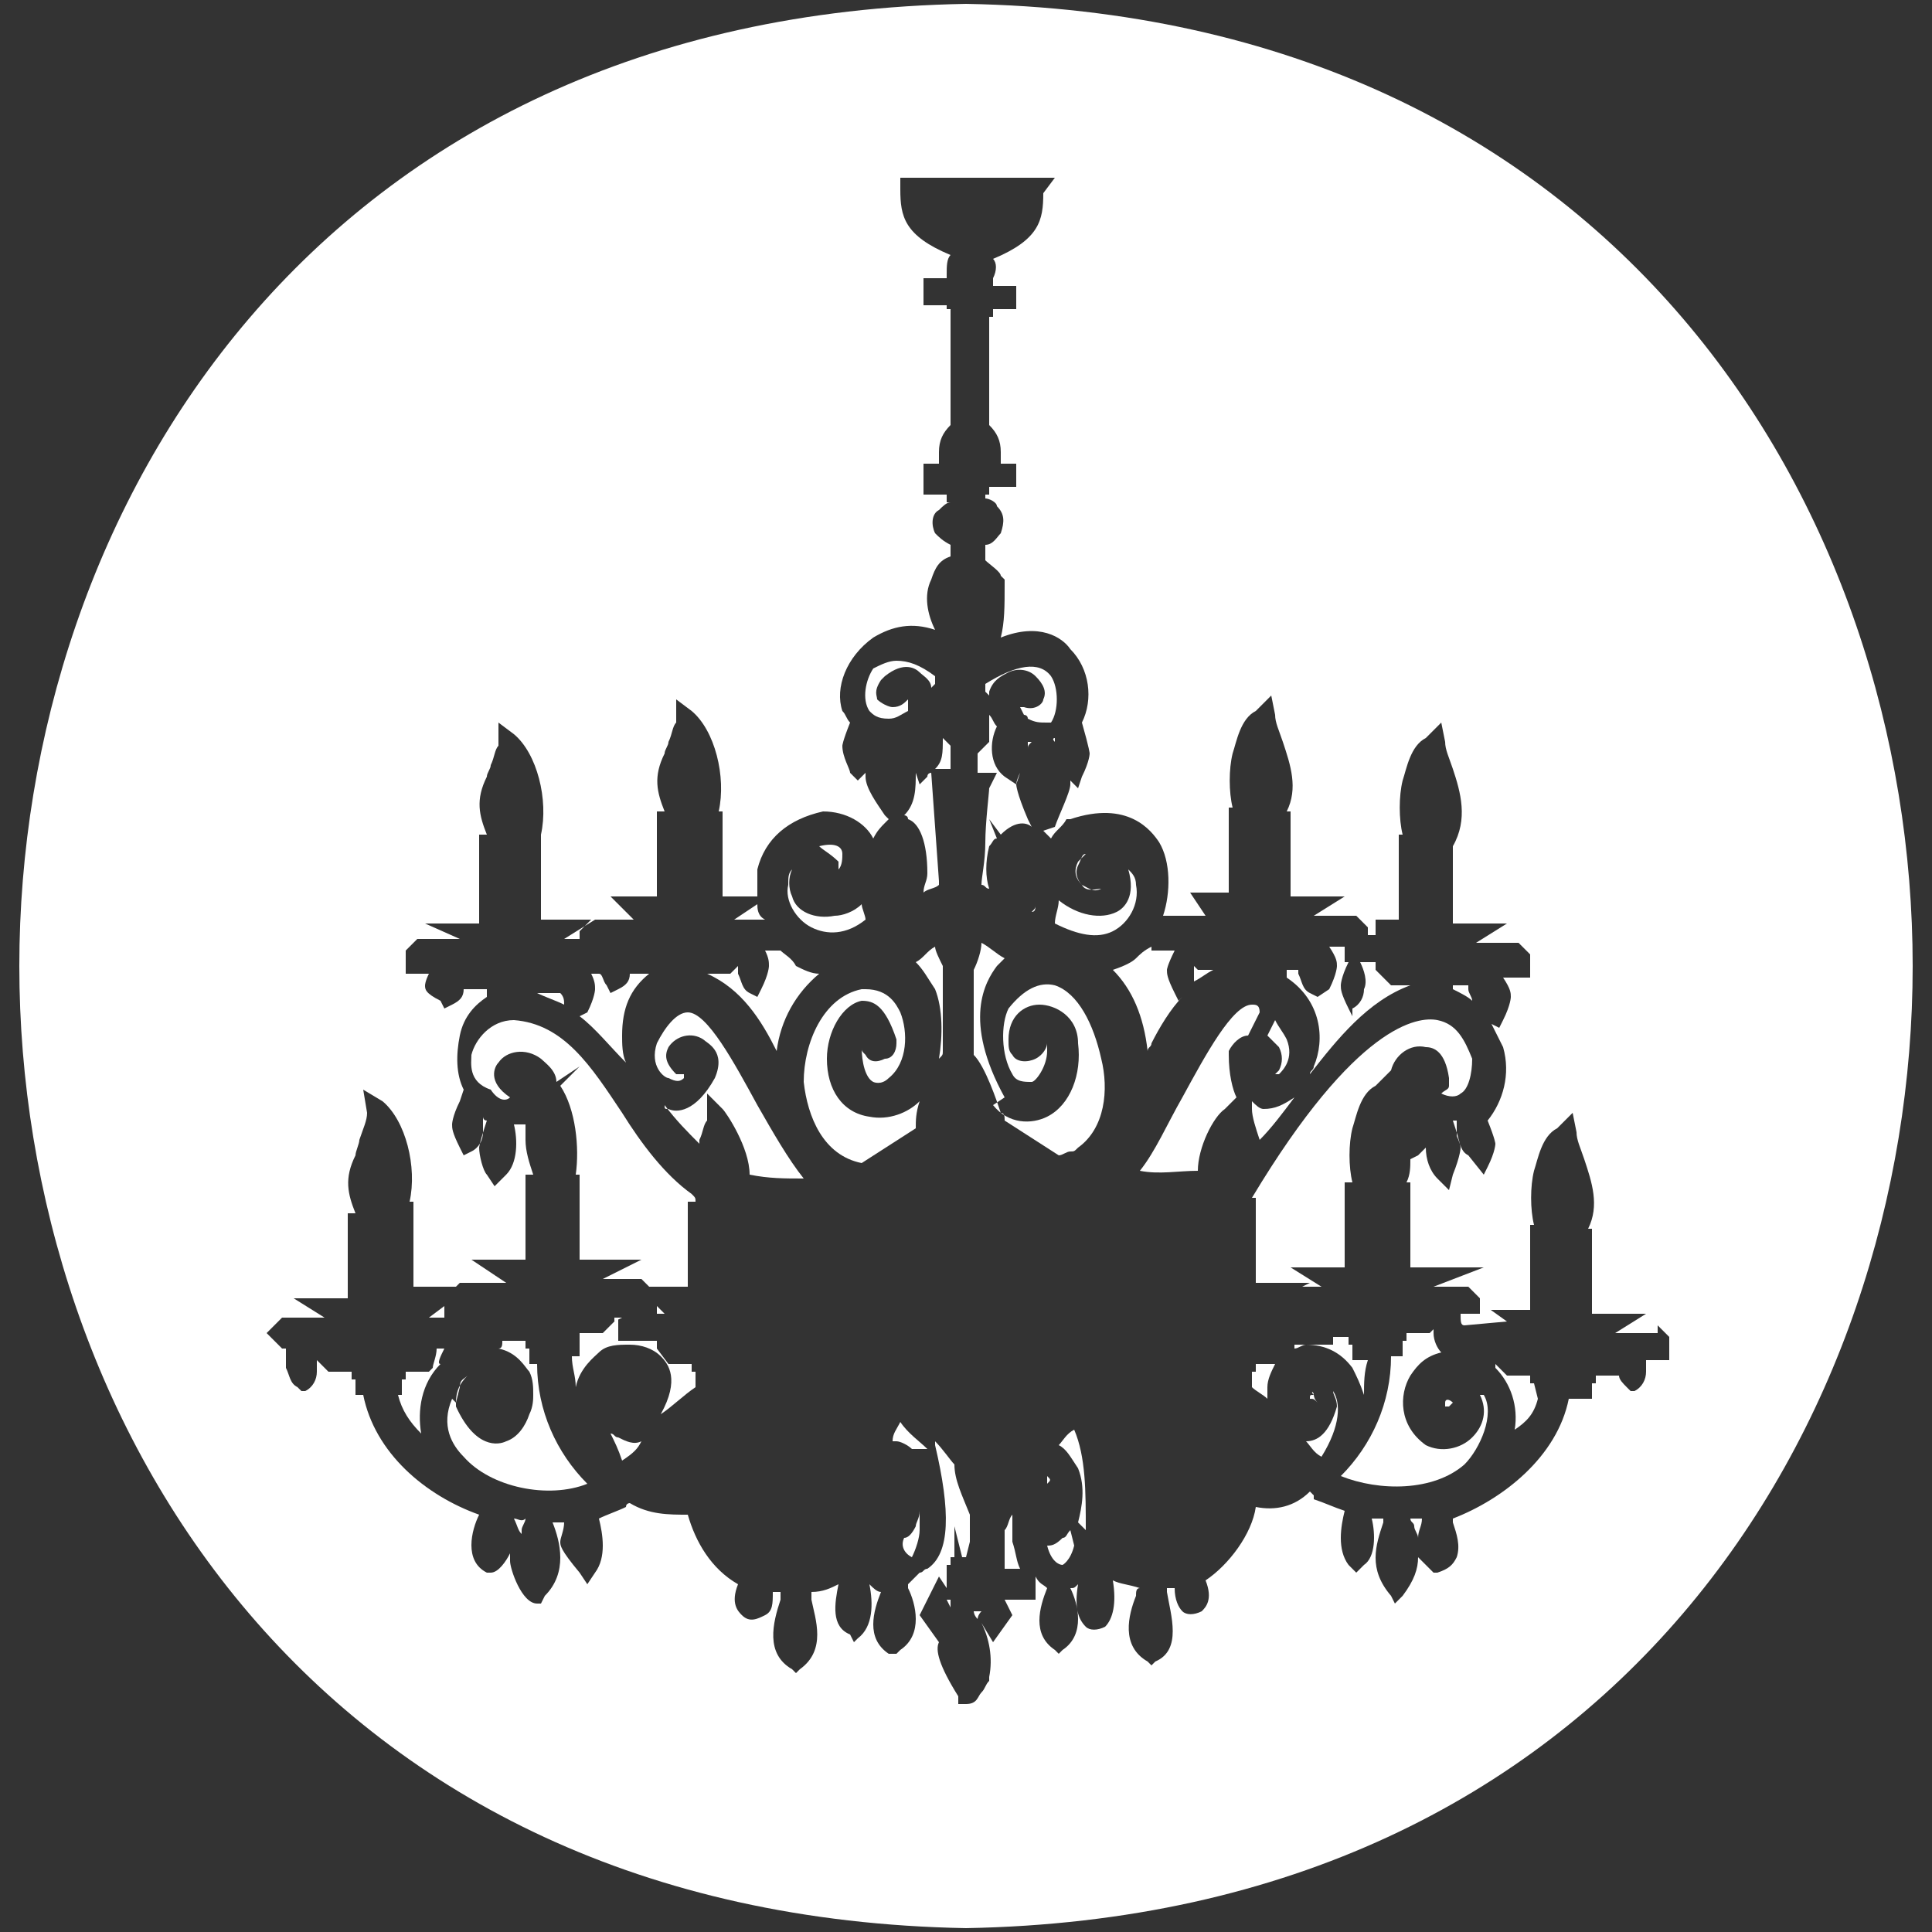 <?xml version="1.0" encoding="utf-8"?>
<!-- Generator: Adobe Illustrator 25.2.1, SVG Export Plug-In . SVG Version: 6.00 Build 0)  -->
<svg version="1.1" id="Ebene_1" xmlns="http://www.w3.org/2000/svg" xmlns:xlink="http://www.w3.org/1999/xlink" x="0px" y="0px"
	 viewBox="0 0 50 50" style="enable-background:new 0 0 50 50;" xml:space="preserve">
<rect x="0" y="0" width="50" height="50" fill="#333333" stroke="none"/>
<style type="text/css">
	.st0{fill:#FFFFFF;}
</style>
<g>
	<path class="st0" d="M16.3,36.1C16.3,36.1,16.3,36.1,16.3,36.1C16.4,36.1,16.4,36.1,16.3,36.1C16.4,36.1,16.4,36.1,16.3,36.1
		C16.3,36.1,16.3,36.1,16.3,36.1C16.3,36.1,16.3,36.1,16.3,36.1z"/>
	<path class="st0" d="M26,29l1.4,0.9c0.1,0,0.2-0.1,0.3-0.1c0.1,0,0.1,0,0.2-0.1c0.7-0.5,0.8-1.5,0.6-2.3c-0.2-0.9-0.6-1.7-1.2-1.9
		c-0.4-0.1-0.8,0.1-1.2,0.6c-0.2,0.4-0.2,1.2,0.1,1.7c0.1,0.2,0.3,0.2,0.5,0.2c0.1,0,0.4-0.4,0.4-0.8c0-0.1,0-0.1,0-0.2
		c0,0.1-0.1,0.3-0.3,0.4c-0.2,0.1-0.5,0.1-0.6-0.1c-0.1-0.1-0.1-0.2-0.1-0.4c0-0.6,0.4-0.9,0.8-0.9c0.4,0,1,0.3,1,1
		c0.1,0.8-0.2,1.6-0.8,1.9c-0.4,0.2-1,0.2-1.4-0.3L26,28.4c-1.1-2-0.5-3-0.2-3.4c0.1-0.1,0.2-0.2,0.2-0.2c-0.2-0.1-0.4-0.3-0.6-0.4
		c0,0.2-0.1,0.5-0.2,0.7v2.2c0.3,0.3,0.6,1.2,0.7,1.5C26,28.8,26,28.9,26,29z"/>
	<polygon class="st0" points="16.1,34.1 15.9,34.1 15.9,34.2 	"/>
	<path class="st0" d="M18,35.9v-0.4h-0.1v-0.2h-0.6L17,34.9v-0.2h-1v-0.6l-0.4,0.4H15v0.6h-0.2c0,0.3,0.1,0.5,0.1,0.8
		c0.1-0.5,0.5-0.8,0.6-0.9c0.2-0.2,0.5-0.2,0.8-0.2c0.3,0,0.6,0.1,0.8,0.3c0.2,0.2,0.5,0.6,0,1.5C17.4,36.4,17.7,36.1,18,35.9z"/>
	<path class="st0" d="M26.6,19.4C26.6,19.4,26.6,19.4,26.6,19.4c0-0.1,0-0.1,0.1-0.2c0,0-0.1,0-0.1,0C26.6,19.3,26.6,19.3,26.6,19.4
		z"/>
	<path class="st0" d="M22.3,30.1l1.4-0.9c0-0.2,0-0.4,0.1-0.7c-0.3,0.3-0.8,0.5-1.3,0.4c-0.7-0.1-1.1-0.7-1.1-1.5
		c0-0.7,0.4-1.4,0.9-1.5c0.3,0,0.6,0.1,0.9,1l0,0.1c0,0.2-0.1,0.4-0.3,0.4c-0.2,0.1-0.4,0.1-0.5-0.1c-0.1-0.1-0.1-0.1-0.1-0.2
		c0,0.4,0.1,0.8,0.3,0.9c0,0,0.2,0.1,0.4-0.1c0.5-0.4,0.5-1.2,0.3-1.7c-0.1-0.2-0.3-0.6-0.9-0.6c0,0-0.1,0-0.1,0
		c-1,0.2-1.5,1.4-1.5,2.4C20.9,28.9,21.3,29.9,22.3,30.1z"/>
	<path class="st0" d="M32.8,26.8c0.1,0.1,0.2,0.2,0.3,0.3c0.1,0.2,0.1,0.4,0,0.6c0,0-0.1,0.1-0.1,0.1c0,0,0.1,0,0.1,0
		c0.1-0.1,0.4-0.4,0.2-0.9c-0.1-0.2-0.2-0.3-0.3-0.5L32.8,26.8z"/>
	<path class="st0" d="M32.7,28.7c-0.1,0-0.2-0.1-0.3-0.2l0,0.2c0,0.2,0.1,0.5,0.2,0.8c0.3-0.3,0.6-0.7,0.9-1.1
		C33.2,28.6,33,28.7,32.7,28.7z"/>
	<path class="st0" d="M30.6,28.4c-0.4,0.7-0.7,1.4-1.1,1.9c0.5,0.1,1,0,1.5,0c0-0.6,0.4-1.4,0.7-1.6l0.3-0.3
		c-0.1-0.2-0.2-0.6-0.2-1.1l0-0.1c0.1-0.2,0.3-0.4,0.5-0.4c0,0,0,0,0,0l0.3-0.6C32.6,26,32.5,26,32.4,26
		C31.9,26,31.2,27.3,30.6,28.4z"/>
	<path class="st0" d="M37.6,25.6c0.2,0.1,0.4,0.2,0.5,0.3c0-0.1-0.1-0.2-0.1-0.3c0,0,0,0,0-0.1H37.6z"/>
	<path class="st0" d="M30.9,25.4c0.2-0.1,0.3-0.2,0.5-0.3v0H31L30.9,25c0,0.1,0,0.1,0,0.2C30.9,25.2,30.9,25.3,30.9,25.4z"/>
	<path class="st0" d="M36.2,28.7C36.2,28.7,36.3,28.7,36.2,28.7C36.3,28.7,36.3,28.7,36.2,28.7C36.3,28.7,36.3,28.7,36.2,28.7z"/>
	<path class="st0" d="M26.3,20.3c0,0,0-0.1,0.1-0.3c0,0,0,0,0,0L26.3,20.3L26,20.1c-0.4-0.3-0.4-0.9-0.2-1.3l0,0
		c-0.1-0.1-0.1-0.2-0.2-0.3v0.7l-0.3,0.3V20h0.5l-0.2,0.4c0,0.1-0.1,0.9-0.1,1.4c0,0.5-0.1,0.9-0.1,1.1c0.1,0,0.1,0.1,0.2,0.1
		c-0.1-0.3-0.1-0.7,0-1.1c0.1-0.1,0.1-0.2,0.2-0.2l-0.2-0.5l0.3,0.4c0.4-0.4,0.7-0.3,0.8-0.2c0,0,0,0,0,0l-0.1-0.2
		C26.3,20.5,26.3,20.3,26.3,20.3z"/>
	<path class="st0" d="M35.4,35.2H35v-0.4h-0.1v-0.2h-0.4v0.2h-1v0.1c0.1,0,0.2-0.1,0.3-0.1c0.5,0,0.9,0.2,1.2,0.6
		c0.1,0.2,0.2,0.4,0.3,0.7C35.3,35.8,35.3,35.5,35.4,35.2z"/>
	<path class="st0" d="M37.2,26.4c-0.5-0.1-2.1,0.1-4.8,4.6h0.1v2.2h1.4l-0.2,0.1h0.5l-0.8-0.5h1.4v-2.2H35c-0.1-0.4-0.1-1,0-1.4
		c0.1-0.3,0.2-0.9,0.6-1.1l0.4-0.4c0,0,0,0,0,0c0.1-0.4,0.5-0.7,0.9-0.6c0.2,0,0.5,0.1,0.6,0.8l0,0.1l0,0.1c0,0.1-0.1,0.1-0.2,0.2
		c0.2,0.1,0.4,0.1,0.5,0c0.2-0.1,0.3-0.5,0.3-0.9C37.9,26.9,37.7,26.5,37.2,26.4z"/>
	<path class="st0" d="M34,36.1C34,36,33.9,36,34,36.1c-0.1,0-0.1,0-0.1,0.1c0.1,0,0.1,0,0.2,0.1C34,36.2,34,36.1,34,36.1z"/>
	<path class="st0" d="M16.6,37.3c-0.2,0.1-0.4,0-0.6-0.1c-0.1,0-0.1-0.1-0.2-0.1c0.1,0.2,0.2,0.4,0.3,0.7
		C16.4,37.6,16.5,37.5,16.6,37.3z"/>
	<path class="st0" d="M32.5,35.3v0.2h-0.1v0.4c0.1,0.1,0.3,0.2,0.4,0.3c0-0.1,0-0.2,0-0.3c0-0.2,0.1-0.4,0.2-0.6H32.5z"/>
	<path class="st0" d="M27.8,40L27.8,40l-0.1-0.4c-0.1,0.1-0.1,0.2-0.2,0.2C27.3,40,27.2,40,27.1,40c0,0,0,0,0,0
		c0.1,0.4,0.3,0.5,0.4,0.5C27.5,40.5,27.7,40.4,27.8,40C27.8,40,27.8,40,27.8,40z"/>
	<path class="st0" d="M12.1,34.9c0.1,0,0.1,0,0.2,0c0,0,0,0,0,0L12.1,34.9L12.1,34.9z"/>
	<path class="st0" d="M13.2,28.4L13.2,28.4L13.2,28.4c-0.6-0.4-0.4-0.8-0.3-0.9c0.2-0.3,0.7-0.4,1.1-0.1c0.1,0.1,0.4,0.3,0.4,0.6
		c0,0,0,0,0,0l0.6-0.4l-0.5,0.5c0.4,0.6,0.5,1.6,0.4,2.3h0.1v2.2h1.6l-1,0.5h1l0.2,0.2h1v-2.2H18c0-0.1,0-0.1-0.1-0.2
		c-0.7-0.5-1.3-1.3-1.8-2.1c-0.8-1.2-1.5-2.3-2.8-2.4c-0.6,0-1,0.5-1.1,0.9c0,0.2-0.1,0.7,0.5,0.9C12.9,28.5,13.1,28.5,13.2,28.4z"
		/>
	<polygon class="st0" points="12.2,34.2 12.2,34.2 12.2,34.2 	"/>
	<path class="st0" d="M39.8,36.2L39.8,36.2l-0.1-0.4h-0.1v-0.2H39l-0.3-0.3c0,0.1,0,0.1,0,0.1c0.4,0.4,0.6,1,0.5,1.6
		C39.5,36.8,39.7,36.6,39.8,36.2z"/>
	<polygon class="st0" points="25.2,41.6 25.2,41.6 25.2,41.4 	"/>
	<path class="st0" d="M25.3,41.9c0,0,0-0.1,0.1-0.2h-0.2C25.2,41.7,25.2,41.8,25.3,41.9z"/>
	<path class="st0" d="M29.4,24.8c-0.1,0.1-0.3,0.2-0.6,0.3c0.5,0.5,0.8,1.2,0.9,2.1c0-0.1,0.1-0.1,0.1-0.2c0.2-0.4,0.5-0.9,0.8-1.2
		l-0.1,0.1l-0.1-0.2c-0.2-0.4-0.2-0.5-0.2-0.6c0,0,0-0.1,0.2-0.5h-0.6v-0.1C29.6,24.6,29.5,24.7,29.4,24.8z"/>
	<path class="st0" d="M22.5,18.4c0.1,0.1,0.2,0.2,0.5,0.2l0-0.1l0,0.1c0.2,0,0.3-0.1,0.5-0.2c0-0.1,0-0.2,0-0.3
		c-0.1,0.1-0.2,0.2-0.4,0.2c-0.1,0-0.3-0.1-0.4-0.2c0-0.1-0.1-0.2,0.1-0.5l0.1-0.1c0.5-0.4,0.8-0.2,0.9-0.1c0.1,0.1,0.3,0.2,0.3,0.4
		l0.1-0.1h0v-0.2c-0.4-0.3-0.7-0.4-1-0.4c-0.2,0-0.4,0.1-0.6,0.2C22.4,17.6,22.3,18.1,22.5,18.4z"/>
	<path class="st0" d="M14.5,25.7l-0.6,0c0.2,0.1,0.5,0.2,0.7,0.3C14.6,25.9,14.6,25.8,14.5,25.7L14.5,25.7z"/>
	<path class="st0" d="M24.4,27.2v-2.2c-0.1-0.2-0.2-0.4-0.2-0.5c-0.2,0.1-0.3,0.3-0.5,0.4c0.2,0.2,0.3,0.4,0.5,0.7
		c0.2,0.5,0.2,1.2,0.1,1.8C24.4,27.3,24.4,27.3,24.4,27.2z"/>
	<path class="st0" d="M26.7,23.6C26.8,23.6,26.8,23.6,26.7,23.6c0.1,0,0.1-0.1,0.1-0.2C26.8,23.5,26.8,23.5,26.7,23.6z"/>
	<path class="st0" d="M19.4,30.4c0.5,0.1,0.9,0.1,1.4,0.1c-0.4-0.5-0.8-1.2-1.2-1.9c-0.6-1.1-1.3-2.4-1.8-2.4
		c-0.3,0-0.6,0.4-0.8,0.8c-0.2,0.6,0.2,0.9,0.3,0.9c0.2,0.1,0.3,0.1,0.4,0c0,0,0-0.1,0-0.1c0,0-0.1,0-0.1,0l-0.1,0
		c-0.3-0.3-0.3-0.5-0.2-0.7c0.2-0.3,0.6-0.4,0.9-0.2c0.1,0.1,0.6,0.3,0.3,1c-0.5,0.9-1,0.9-1.2,0.8c-0.1,0-0.1,0-0.1-0.1
		c0.3,0.4,0.6,0.7,0.9,1c0,0,0-0.1,0-0.1c0.1-0.2,0.1-0.4,0.2-0.5v-0.7l0.4,0.4C18.8,28.8,19.4,29.7,19.4,30.4z"/>
	<path class="st0" d="M34.1,25.8l-0.2-0.1c-0.2-0.1-0.2-0.3-0.3-0.5c0,0,0,0,0-0.1h-0.3v0.2c0.9,0.6,1,1.6,0.7,2.3
		c0,0.1-0.1,0.1-0.1,0.2c0.7-0.9,1.5-1.9,2.6-2.3h-0.5l-0.4-0.4v-0.2h-0.4c0.1,0.2,0.2,0.5,0.1,0.7c0,0.2-0.1,0.4-0.3,0.5L35,26.3
		l-0.1-0.2c-0.2-0.4-0.2-0.5-0.2-0.6c0,0,0-0.2,0.2-0.6h-0.1v-0.4h-0.4c0.2,0.3,0.2,0.4,0.2,0.5c0,0,0,0.2-0.2,0.6L34.1,25.8z"/>
	<polygon class="st0" points="17,34 17.2,34 17,33.8 	"/>
	<path class="st0" d="M11.5,34.9h-0.2c0,0.2-0.1,0.4-0.1,0.5l-0.1,0.1h-0.6v0.2h-0.1v0.4h-0.1c0.1,0.4,0.3,0.7,0.6,1
		c-0.1-0.6,0-1.3,0.5-1.8C11.3,35.3,11.4,35.1,11.5,34.9z"/>
	<path class="st0" d="M21.6,23.7c-0.5,0.1-1-0.1-1.1-0.5c-0.1-0.2-0.1-0.5,0-0.7c-0.1,0.1-0.1,0.2-0.1,0.4c-0.1,0.4,0.2,0.9,0.6,1.1
		c0.4,0.2,0.9,0.2,1.4-0.2c0-0.1-0.1-0.3-0.1-0.4C22.1,23.6,21.8,23.7,21.6,23.7z"/>
	<path class="st0" d="M23.1,37.3C23.1,37.3,23.1,37.3,23.1,37.3c0.1,0,0.1,0,0.1,0c0.1,0,0.3,0.1,0.4,0.2c0.1,0,0.2,0,0.3,0l0.1,0
		c-0.2-0.2-0.5-0.4-0.7-0.7C23.2,37,23.1,37.1,23.1,37.3z"/>
	<path class="st0" d="M37.6,36.3c-0.1-0.1-0.2-0.1-0.2,0c0,0,0,0.1,0,0.1h0.1C37.6,36.3,37.6,36.3,37.6,36.3
		C37.7,36.3,37.6,36.3,37.6,36.3z"/>
	<path class="st0" d="M37.9,34.3L37.9,34.3l1.1-0.1l-0.7-0.5v0.3h-0.5C37.8,34.2,37.8,34.3,37.9,34.3z"/>
	<path class="st0" d="M19.6,23.4l-0.6,0.4h0.8C19.6,23.7,19.6,23.5,19.6,23.4z"/>
	<path class="st0" d="M27.3,19.2c0,0,0-0.1,0-0.1C27.3,19.1,27.2,19.1,27.3,19.2C27.2,19.2,27.3,19.2,27.3,19.2z"/>
	<path class="st0" d="M28.1,22.1c-0.1,0.1-0.1,0.1-0.2,0.2c-0.1,0.2-0.1,0.4,0.1,0.6c0.1,0.2,0.4,0.1,0.5,0.1c0,0,0,0,0,0
		c0,0,0,0,0,0c-0.2,0.1-0.3,0-0.5-0.1c-0.1-0.1-0.2-0.3-0.1-0.5C28,22.2,28,22.1,28.1,22.1z"/>
	<path class="st0" d="M28.8,24.1c0.4-0.2,0.7-0.7,0.6-1.2c0-0.2-0.1-0.3-0.2-0.4c0.2,0.7-0.1,1-0.3,1.1c-0.4,0.2-1,0.1-1.5-0.3
		c0,0.2-0.1,0.4-0.1,0.6C27.9,24.2,28.4,24.3,28.8,24.1z"/>
	<path class="st0" d="M21.2,21.9C21.2,21.9,21.2,21.9,21.2,21.9c0.1,0.1,0.3,0.2,0.5,0.4l0,0.1c0,0.1,0,0.1,0,0.1
		c0.1-0.1,0.1-0.3,0.1-0.4C21.8,21.9,21.6,21.8,21.2,21.9z"/>
	<path class="st0" d="M36.6,39.5c0,0.1,0.1,0.2,0.1,0.3c0-0.2,0.1-0.3,0.1-0.5c-0.1,0-0.2,0-0.3,0C36.5,39.4,36.6,39.4,36.6,39.5z"
		/>
	<path class="st0" d="M26.5,40.8L26.5,40.8C26.5,40.8,26.5,40.8,26.5,40.8L26.5,40.8z"/>
	<path class="st0" d="M25,0.1C8.2,0.4,0.5,13.2,0.5,25c0,11.8,7.7,24.6,24.5,24.9C41.8,49.6,49.5,36.8,49.5,25
		C49.5,13.2,41.8,0.4,25,0.1z M42.9,34.3l0.3,0.3v0.6h-0.6c0,0.1,0,0.2,0,0.3c0,0.2-0.1,0.4-0.3,0.5L42.2,36l-0.1-0.1
		c-0.1-0.1-0.2-0.2-0.2-0.3l0,0h-0.6v0.2h-0.1v0.4h-0.6c-0.3,1.5-1.7,2.6-3,3.1c0,0,0,0.1,0,0.1c0.1,0.3,0.2,0.6,0.1,0.9
		c-0.1,0.2-0.2,0.3-0.5,0.4l-0.1,0l-0.1-0.1c-0.1-0.1-0.2-0.2-0.3-0.3c0,0.3-0.1,0.6-0.4,1l-0.2,0.2L36,41.3
		c-0.6-0.7-0.4-1.3-0.2-1.9c0,0,0,0,0-0.1h-0.3c0.1,0.4,0.1,1-0.2,1.2l-0.2,0.2l-0.2-0.2c-0.3-0.4-0.2-1-0.1-1.4
		c-0.3-0.1-0.5-0.2-0.8-0.3l0,0l0-0.1c0,0-0.1-0.1-0.1-0.1C33.5,39,33,39.1,32.5,39c-0.1,0.7-0.7,1.5-1.3,1.9c0.2,0.5,0,0.7-0.1,0.8
		c-0.2,0.1-0.4,0.1-0.5,0c-0.1-0.1-0.2-0.3-0.2-0.6c-0.1,0-0.1,0-0.2,0c0,0,0,0.1,0,0.1c0.1,0.6,0.4,1.5-0.3,1.8l-0.1,0.1l-0.1-0.1
		c-0.7-0.4-0.5-1.2-0.3-1.7c0-0.1,0-0.2,0.1-0.2C29.2,41,29,41,28.8,40.9c0.1,0.6,0,1-0.2,1.2c-0.2,0.1-0.4,0.1-0.5,0
		c-0.2-0.2-0.3-0.5-0.2-1.1c-0.1,0.1-0.1,0.1-0.2,0.1c0,0,0,0,0,0c0.2,0.4,0.4,1.2-0.2,1.6l-0.1,0.1l-0.1-0.1
		c-0.6-0.4-0.4-1.1-0.2-1.6c-0.1-0.1-0.2-0.1-0.3-0.3v0.6H26l0.2,0.4l-0.5,0.7l-0.3-0.5c0.2,0.4,0.3,0.9,0.2,1.4l0,0.1
		c-0.1,0.1-0.1,0.2-0.2,0.3c-0.1,0.1-0.1,0.3-0.4,0.3h-0.2l0-0.2c-0.5-0.8-0.6-1.2-0.5-1.4l-0.5-0.7l0.5-1l0.2,0.3v-0.6h0.1v-0.2
		h0.1v-0.8l0.2,0.8H25l0.1-0.4v-0.6l0-0.1c-0.2-0.5-0.4-0.9-0.4-1.3c-0.1-0.1-0.3-0.4-0.5-0.6l0,0.1c0.4,1.7,0.4,2.8-0.2,3.2
		c-0.1,0-0.1,0.1-0.2,0.1c-0.1,0.1-0.2,0.2-0.3,0.3c0,0,0,0,0,0.1c0.2,0.4,0.4,1.2-0.2,1.6l-0.1,0.1L23,42.8
		c-0.6-0.4-0.4-1.1-0.2-1.6c0,0,0,0,0,0c-0.1,0-0.2-0.1-0.3-0.2c0.1,0.5,0.1,1.1-0.3,1.4l-0.1,0.1L22,42.3c-0.5-0.2-0.4-0.8-0.3-1.3
		c-0.2,0.1-0.4,0.2-0.7,0.2c0,0.1,0,0.1,0,0.2c0.1,0.5,0.4,1.3-0.3,1.8l-0.1,0.1l-0.1-0.1c-0.7-0.4-0.5-1.2-0.3-1.8
		c0-0.1,0-0.1,0-0.2c-0.1,0-0.1,0-0.2,0c0,0.3,0,0.5-0.2,0.6c-0.2,0.1-0.4,0.2-0.6,0c-0.1-0.1-0.3-0.3-0.1-0.8
		c-0.7-0.4-1.1-1.1-1.3-1.8c-0.5,0-1,0-1.5-0.3c0,0-0.1,0-0.1,0.1l0.2,0.4L16.2,39c-0.2,0.1-0.5,0.2-0.7,0.3c0.1,0.4,0.2,1-0.1,1.4
		L15.2,41L15,40.7c-0.5-0.6-0.5-0.7-0.5-0.8c0-0.1,0.1-0.3,0.1-0.5c0,0,0,0,0,0c-0.1,0-0.2,0-0.3,0c0.2,0.5,0.4,1.3-0.2,1.9L14,41.5
		h-0.1c-0.4,0-0.7-0.9-0.7-1.1c0-0.1,0-0.1,0-0.2c-0.1,0.2-0.3,0.5-0.5,0.5l-0.1,0c-0.6-0.3-0.4-1.1-0.2-1.5c-1.4-0.5-2.7-1.6-3-3.1
		H9.2v-0.4H9.1v-0.2H8.5l-0.3-0.3c0,0.1,0,0.2,0,0.3c0,0.2-0.1,0.4-0.3,0.5L7.8,36l-0.1-0.1c-0.2-0.1-0.2-0.3-0.3-0.5
		c0-0.1,0-0.3,0-0.5H7.3l-0.4-0.4l0.4-0.4h1.1l-0.8-0.5H9v-2.2h0.2c-0.2-0.5-0.3-0.9,0-1.5c0-0.1,0.1-0.3,0.1-0.4
		c0.1-0.3,0.2-0.5,0.2-0.7l-0.1-0.6l0.5,0.3c0.6,0.5,0.9,1.7,0.7,2.6h0.1v2.2l1.1,0l0.1-0.1l1.2,0l-0.9-0.6h1.4v-2.2h0.2
		c-0.1-0.3-0.2-0.6-0.2-0.9c0-0.1,0-0.3,0-0.4c-0.1,0-0.2,0-0.3,0c0.1,0.4,0.1,1-0.2,1.3l-0.3,0.3l-0.2-0.3
		c-0.1-0.1-0.2-0.5-0.2-0.7c0,0,0-0.1,0.2-0.7c-0.1,0-0.1-0.1-0.1-0.1c0,0,0,0,0,0c0,0.1,0,0.3,0,0.4c0,0.2-0.1,0.4-0.3,0.5
		l-0.2,0.1l-0.1-0.2c-0.2-0.4-0.2-0.5-0.2-0.6c0,0,0-0.2,0.2-0.6l0.1-0.3c-0.2-0.4-0.2-0.9-0.1-1.4c0.1-0.5,0.4-0.8,0.7-1v-0.2
		l-0.6,0c0,0.2-0.1,0.3-0.3,0.4l-0.2,0.1l-0.1-0.2C11,25.7,11,25.6,11,25.5c0,0,0-0.1,0.1-0.3h-0.6v-0.6l0.3-0.3h1.1L11,23.9h1.4
		v-2.3h0.2c-0.2-0.5-0.3-0.9,0-1.5c0-0.1,0.1-0.2,0.1-0.3c0.1-0.2,0.1-0.4,0.2-0.5v-0.6l0.4,0.3c0.6,0.5,0.9,1.7,0.7,2.6h0v2.2h1.4
		l-0.8,0.5H15v-0.2l0.3-0.3h1.1l-0.6-0.6H17v-2.2h0.2c-0.2-0.5-0.3-0.9,0-1.5c0-0.1,0.1-0.2,0.1-0.3c0.1-0.2,0.1-0.4,0.2-0.5v-0.6
		l0.4,0.3c0.6,0.5,0.9,1.7,0.7,2.6h0.1v2.2h0.9c0-0.2,0-0.5,0-0.7c0.2-0.8,0.8-1.3,1.7-1.5c0.6,0,1.1,0.3,1.3,0.7
		c0.1-0.2,0.2-0.3,0.3-0.4c0,0,0.1-0.1,0.1-0.1l-0.1-0.1c-0.2-0.3-0.5-0.7-0.5-1c0,0,0-0.1,0-0.1c0,0,0,0,0,0l-0.2,0.2L22,20
		c0-0.1-0.2-0.4-0.2-0.7c0,0,0-0.1,0.2-0.6c-0.1-0.1-0.1-0.2-0.2-0.3c-0.2-0.6,0.1-1.4,0.8-1.9c0.5-0.3,1-0.4,1.6-0.2
		c-0.2-0.4-0.3-0.9-0.1-1.3c0.1-0.3,0.2-0.5,0.5-0.6v-0.3c-0.2-0.1-0.3-0.2-0.4-0.3c-0.1-0.2-0.1-0.5,0.1-0.6
		c0.1-0.1,0.2-0.2,0.3-0.2v0h-0.1v-0.2h-0.6V12h0.4c0-0.1,0-0.2,0-0.3c0-0.3,0.1-0.5,0.3-0.7v-3h-0.1V7.9h-0.6V7.2h0.6
		c0,0,0-0.1,0-0.1c0-0.2,0-0.4,0.1-0.5c-1.2-0.5-1.3-1-1.3-1.7l0-0.3h4L27,5c0,0.7-0.1,1.2-1.3,1.7c0.1,0.1,0.1,0.3,0,0.5
		c0,0.1,0,0.1,0,0.2h0.6V8h-0.6v0.2h-0.1V11c0.2,0.2,0.3,0.4,0.3,0.7c0,0.1,0,0.2,0,0.3h0.4v0.6h-0.7v0.2h-0.1v0.1
		c0.1,0,0.3,0.1,0.3,0.2c0.2,0.2,0.2,0.4,0.1,0.7c-0.1,0.1-0.2,0.3-0.4,0.3v0.4c0.1,0.1,0.4,0.3,0.4,0.4l0.1,0.1l0,0.1
		c0,0.6,0,1-0.1,1.4c1-0.4,1.6,0,1.8,0.3c0.5,0.5,0.6,1.3,0.3,1.9l0,0c0.2,0.7,0.2,0.8,0.2,0.8c0,0,0,0.2-0.2,0.6l-0.1,0.3l-0.2-0.2
		c0,0,0,0,0,0c0,0,0,0.1,0,0.1c0,0.2-0.3,0.8-0.4,1.1L27,21.5c0.1,0.1,0.1,0.1,0.2,0.2c0.1-0.2,0.3-0.3,0.4-0.5l0.1,0
		c1.5-0.5,2.1,0.3,2.3,0.6c0.3,0.5,0.3,1.3,0.1,1.9h1.1l-0.4-0.6h1v-2.2h0.1c-0.1-0.4-0.1-1,0-1.4c0.1-0.3,0.2-0.9,0.6-1.1l0.4-0.4
		l0.1,0.5c0,0.2,0.1,0.4,0.2,0.7c0.2,0.6,0.4,1.2,0.1,1.8h0.1v2.2h1.4L34,23.7h1.1l0.3,0.3v0.2h0.2l0-0.4h0.6v-2.2h0.1
		c-0.1-0.4-0.1-1,0-1.4c0.1-0.3,0.2-0.9,0.6-1.1l0.4-0.4l0.1,0.5c0,0.2,0.1,0.4,0.2,0.7c0.2,0.6,0.4,1.3,0,2v2H39l-0.8,0.5h1.1
		l0.3,0.3v0.6h-0.7c0.2,0.3,0.2,0.4,0.2,0.5c0,0,0,0.2-0.2,0.6l-0.1,0.2l-0.2-0.1c0.1,0.2,0.2,0.4,0.3,0.6c0.2,0.7,0,1.4-0.4,1.9
		l0,0c0.2,0.5,0.2,0.6,0.2,0.6c0,0,0,0.2-0.2,0.6l-0.1,0.2L38,29.9c-0.2-0.1-0.2-0.3-0.3-0.5c0-0.1,0-0.2,0-0.4c0,0-0.1,0-0.1,0
		c0.2,0.6,0.2,0.7,0.2,0.7c0,0,0,0.2-0.2,0.7l-0.1,0.4l-0.3-0.3c-0.2-0.2-0.3-0.5-0.3-0.8c0,0,0,0,0,0l-0.2,0.2L36.5,30
		c0,0.2,0,0.4-0.1,0.6h0.1v2.2h1.9l-1.3,0.5H38l0.3,0.3v0.3h1.3v-2.2h0.1c-0.1-0.4-0.1-1,0-1.4c0.1-0.3,0.2-0.9,0.6-1.1l0.4-0.4
		l0.1,0.5c0,0.2,0.1,0.4,0.2,0.7c0.2,0.6,0.4,1.2,0.1,1.8h0.1v2.2h1.4l-0.8,0.5H42.9z"/>
	<path class="st0" d="M24.6,41.6v-0.2h-0.1L24.6,41.6C24.6,41.6,24.6,41.6,24.6,41.6z"/>
	<path class="st0" d="M27.2,17.5c-0.3-0.4-0.9-0.3-1.7,0.2v0.2h0l0.1,0.1c0,0,0,0,0-0.1c0.1-0.3,0.3-0.4,0.5-0.5
		c0.2-0.1,0.5-0.1,0.7,0.1c0.2,0.2,0.3,0.4,0.2,0.6c0,0.1-0.2,0.3-0.5,0.2l-0.1,0l0.1,0.2c0,0,0.1,0,0.1,0.1
		c0.2,0.1,0.3,0.1,0.5,0.1l0-0.1l0,0.1c0,0,0.1,0,0.1,0c0,0,0,0,0,0C27.4,18.4,27.4,17.8,27.2,17.5z"/>
	<path class="st0" d="M26.2,39.2c-0.1,0.1-0.1,0.3-0.2,0.4l0,0.1v0.9h0.4c-0.1-0.2-0.1-0.4-0.2-0.7C26.2,39.8,26.2,39.5,26.2,39.2z"
		/>
	<polygon class="st0" points="11.5,34.1 11.5,33.8 11.1,34.1 	"/>
	<path class="st0" d="M13.3,39.3c0.1,0.2,0.1,0.3,0.2,0.4c0,0,0,0,0,0c0,0,0-0.1,0-0.1c0-0.1,0.1-0.2,0.1-0.3
		C13.5,39.4,13.4,39.3,13.3,39.3z"/>
	<path class="st0" d="M23.5,21.2c0.3,0.1,0.5,0.6,0.5,1.4c0,0.2-0.1,0.3-0.1,0.5c0.1-0.1,0.3-0.1,0.4-0.2v-0.1L24.1,20
		c0,0-0.1,0-0.1,0.1l-0.2,0.2L23.7,20c0,0,0,0,0,0c0,0.4,0,0.8-0.3,1.1c0,0,0,0,0,0C23.4,21.1,23.5,21.1,23.5,21.2z"/>
	<path class="st0" d="M12.6,36.1C12.6,36.1,12.6,36.1,12.6,36.1C12.6,36.1,12.6,36.1,12.6,36.1C12.6,36.1,12.6,36.1,12.6,36.1z"/>
	<path class="st0" d="M15.5,25.2h-0.2c0.1,0.2,0.1,0.3,0.1,0.4c0,0,0,0.2-0.2,0.6L15,26.3c0.4,0.3,0.8,0.8,1.2,1.2
		c-0.1-0.2-0.1-0.5-0.1-0.7c0-0.7,0.2-1.2,0.7-1.6l-0.5,0c0,0.2-0.1,0.3-0.3,0.4l-0.2,0.1l-0.1-0.2C15.6,25.4,15.6,25.2,15.5,25.2z"
		/>
	<path class="st0" d="M20.2,24.6h-0.4c0.1,0.2,0.1,0.3,0.1,0.4c0,0,0,0.2-0.2,0.6l-0.1,0.2l-0.2-0.1c-0.2-0.1-0.2-0.3-0.3-0.5
		c0-0.1,0-0.1,0-0.2l-0.2,0.2l-0.6,0c0.9,0.4,1.4,1.2,1.8,2c0.1-0.8,0.5-1.5,1.1-2c-0.2,0-0.4-0.1-0.6-0.2
		C20.5,24.8,20.3,24.7,20.2,24.6L20.2,24.6z"/>
	<path class="st0" d="M23.4,19.2C23.4,19.2,23.4,19.2,23.4,19.2C23.4,19.2,23.4,19.2,23.4,19.2C23.4,19.2,23.4,19.2,23.4,19.2z"/>
	<path class="st0" d="M24.2,19.9h0.4v-0.6l-0.2-0.2C24.4,19.5,24.4,19.7,24.2,19.9z"/>
	<path class="st0" d="M37.6,35C37.6,35,37.7,35,37.6,35L37.6,35C37.7,34.9,37.6,35,37.6,35z"/>
	<path class="st0" d="M24.2,18.7C24.2,18.7,24.2,18.7,24.2,18.7L24.2,18.7C24.2,18.7,24.2,18.7,24.2,18.7z"/>
	<path class="st0" d="M34.5,36c0,0.1,0.1,0.2,0.1,0.4l0,0l0,0c-0.2,0.7-0.5,0.9-0.8,0.9c0.1,0.1,0.2,0.3,0.4,0.4
		C34.7,36.9,34.7,36.3,34.5,36z"/>
	<path class="st0" d="M37.9,37.9c0.4-0.4,0.8-1.3,0.5-1.8c0,0,0,0,0,0h-0.1c0,0,0,0,0,0c0.2,0.4,0.1,0.8-0.2,1.1
		c-0.3,0.3-0.8,0.4-1.2,0.2c-0.7-0.5-0.7-1.3-0.4-1.8c0.2-0.3,0.4-0.5,0.8-0.6c-0.1-0.1-0.2-0.3-0.2-0.5c0,0,0,0,0-0.1l-0.1,0.1
		h-0.6v0.2h-0.1v0.4H36c0,1.2-0.5,2.3-1.3,3.1C35.7,38.6,37.1,38.6,37.9,37.9z"/>
	<path class="st0" d="M27.8,37c-0.2,0.1-0.3,0.3-0.4,0.4c0.2,0.1,0.3,0.3,0.5,0.6c0.2,0.5,0.1,1,0,1.4l0.2,0.2
		C28.1,38.6,28.1,37.7,27.8,37z"/>
	<path class="st0" d="M23.6,40.3c0.1-0.2,0.2-0.5,0.2-0.7c0-0.2,0-0.3,0-0.5c0,0.2-0.1,0.3-0.1,0.4c-0.1,0.2-0.2,0.3-0.3,0.3l0,0
		C23.3,40,23.4,40.2,23.6,40.3C23.5,40.3,23.5,40.3,23.6,40.3z"/>
	<path class="st0" d="M23.4,38.1C23.4,38.1,23.4,38.1,23.4,38.1C23.4,38.1,23.4,38.1,23.4,38.1C23.4,38.1,23.4,38.1,23.4,38.1z"/>
	<path class="st0" d="M27.1,38.4C27.1,38.4,27.2,38.4,27.1,38.4c0.1-0.1,0.1-0.1,0-0.2c0,0,0,0,0,0C27.1,38.3,27.1,38.3,27.1,38.4
		C27.1,38.4,27.1,38.4,27.1,38.4z"/>
	<path class="st0" d="M15.2,38.4c-0.8-0.8-1.3-1.9-1.3-3.1h-0.2v-0.4h-0.1v-0.2l-0.6,0c0,0.1,0,0.2-0.1,0.2c0.5,0.1,0.7,0.5,0.8,0.6
		c0.1,0.2,0.1,0.4,0.1,0.6c0,0.1,0,0.3-0.1,0.5c-0.1,0.3-0.3,0.6-0.6,0.7c-0.2,0.1-0.8,0.2-1.3-0.9l0-0.1c0-0.3,0.1-0.5,0.3-0.7
		c-0.1,0.1-0.2,0.1-0.2,0.3l-0.1,0.4l-0.1-0.1c-0.3,0.7,0,1.2,0.3,1.5C12.7,38.5,14.2,38.8,15.2,38.4z"/>
</g>
</svg>
